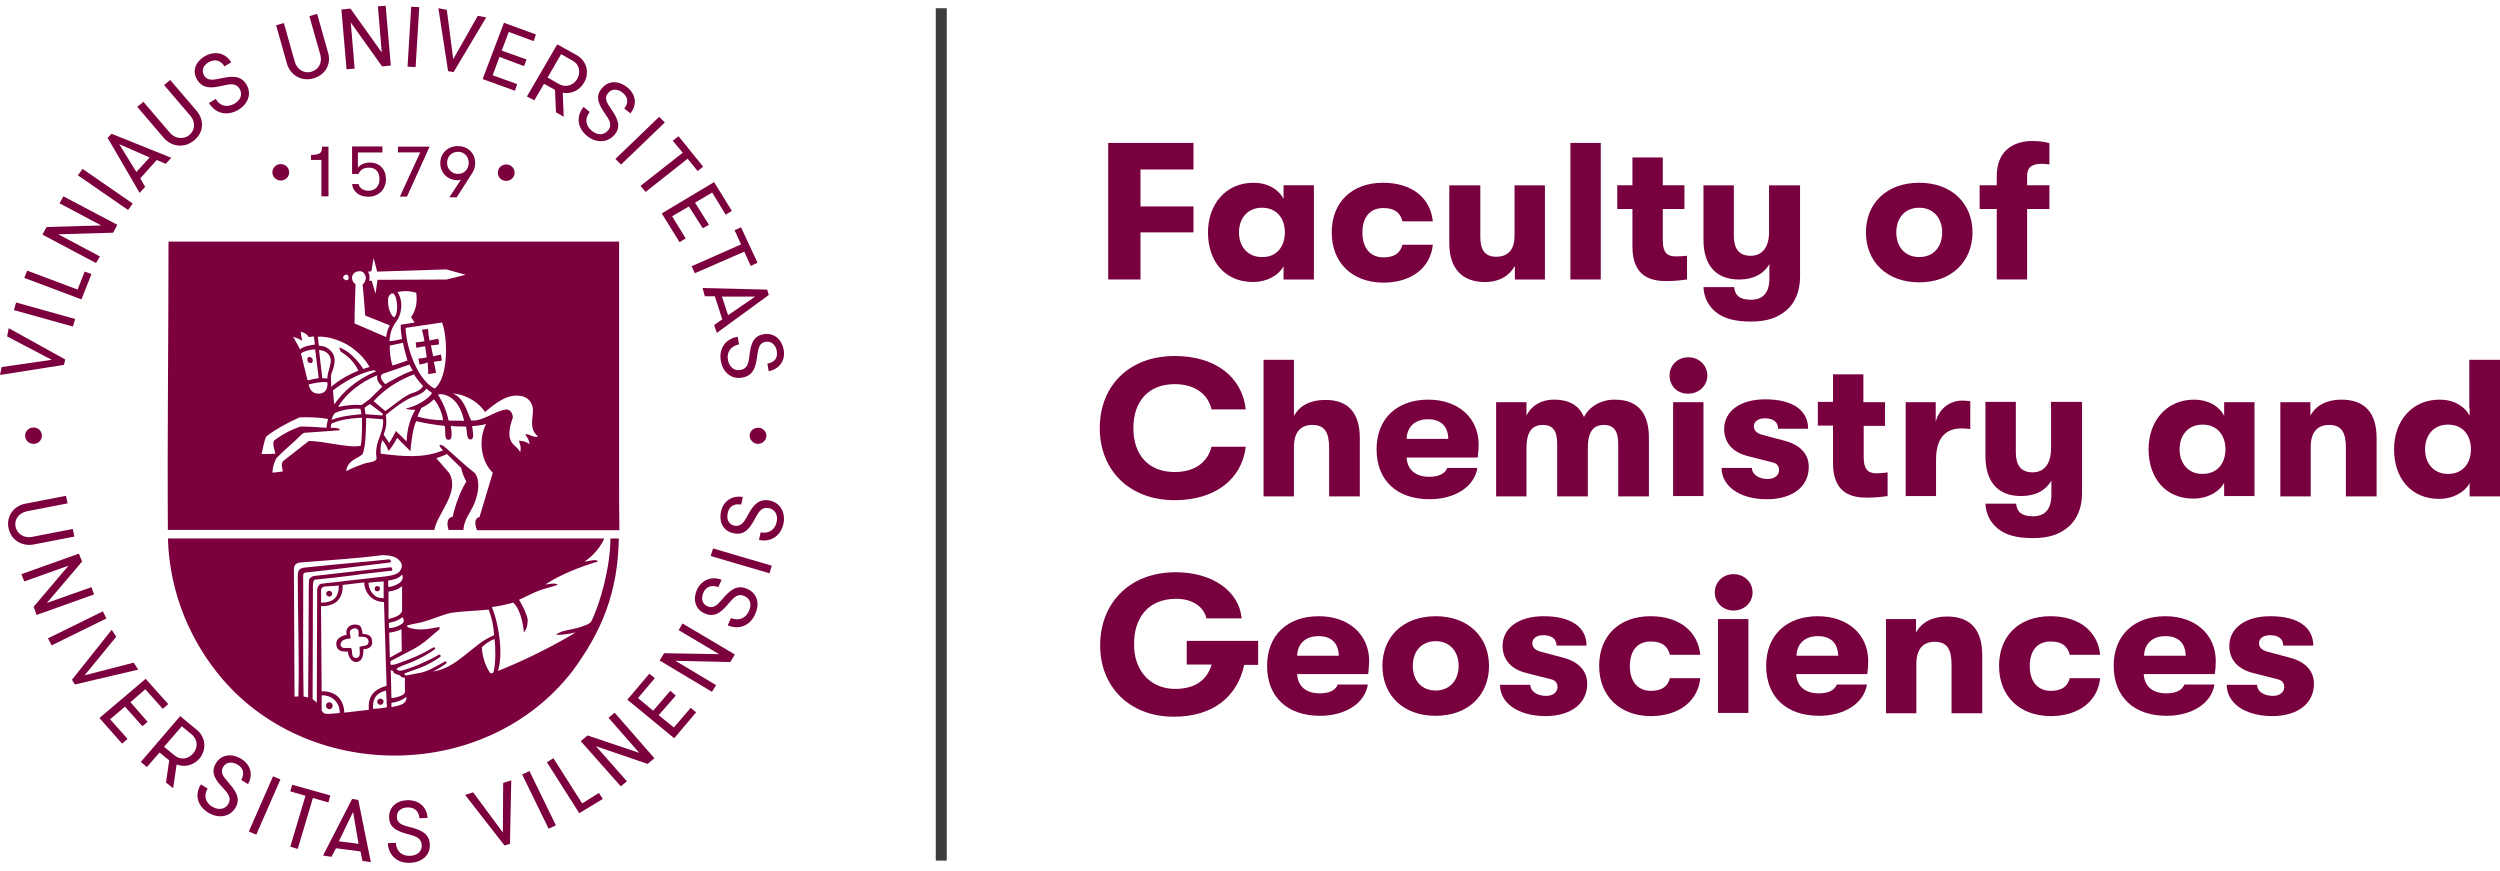 <svg width="175" height="61" viewBox="0 0 175 61" fill="none" xmlns="http://www.w3.org/2000/svg">
<path d="M77.574 10.004H83.543V11.863H79.835V14.452H83.543V16.267H79.835V19.564H77.574V10.004Z" fill="#78003F"/>
<path d="M84.559 16.268C84.559 14.298 85.802 12.793 87.747 12.793C88.719 12.793 89.487 13.236 89.849 13.922V12.97H91.975V19.565H89.849V18.636C89.487 19.299 88.651 19.742 87.724 19.742C85.712 19.742 84.559 18.259 84.559 16.268ZM89.94 16.268C89.94 15.316 89.397 14.541 88.334 14.541C87.34 14.541 86.729 15.272 86.729 16.268C86.729 17.264 87.34 17.994 88.334 17.994C89.397 18.016 89.94 17.219 89.94 16.268Z" fill="#78003F"/>
<path d="M93.221 16.268C93.221 14.187 94.6 12.793 96.816 12.793C98.828 12.793 100.139 13.855 100.298 15.493H98.172C98.014 14.873 97.607 14.563 96.838 14.563C95.911 14.563 95.369 15.183 95.369 16.29C95.369 17.374 95.934 18.016 96.838 18.016C97.63 18.016 98.014 17.706 98.172 17.131H100.298C100.139 18.724 98.828 19.786 96.816 19.786C94.6 19.764 93.221 18.348 93.221 16.268Z" fill="#78003F"/>
<path d="M101.451 17.043V12.971H103.622V16.578C103.622 17.485 103.938 17.972 104.73 17.972C105.634 17.972 106.018 17.397 106.018 16.512V12.971H108.144V19.566H106.041V18.614C105.657 19.3 104.956 19.743 103.938 19.743C102.333 19.743 101.451 18.769 101.451 17.043Z" fill="#78003F"/>
<path d="M109.928 10.004H112.053V19.564H109.928V10.004Z" fill="#78003F"/>
<path d="M118.091 17.904V19.564C117.774 19.608 117.277 19.675 116.666 19.675C115.671 19.675 114.27 19.453 114.27 17.262V14.629H113.207V12.969H114.27V11.021H116.395V12.969H117.91V14.629H116.395V16.82C116.395 17.794 116.802 17.948 117.322 17.948C117.616 17.948 117.887 17.926 118.091 17.904Z" fill="#78003F"/>
<path d="M126.004 12.993V19.367C126.004 20.429 125.62 21.248 125.032 21.735C124.422 22.244 123.698 22.509 122.568 22.509C121.415 22.509 120.646 22.288 120.081 21.823C119.583 21.403 119.267 20.805 119.244 20.097H121.392C121.437 20.65 121.754 20.982 122.568 20.982C123.359 20.982 123.857 20.54 123.857 19.499V18.481C123.472 19.167 122.749 19.566 121.731 19.566C120.013 19.566 119.244 18.437 119.244 16.799V12.971H121.369V16.489C121.369 17.331 121.663 17.906 122.545 17.906C123.404 17.906 123.834 17.242 123.834 16.246V12.971H126.004V12.993Z" fill="#78003F"/>
<path d="M130.615 16.268C130.615 14.254 132.04 12.793 134.346 12.793C136.652 12.793 138.076 14.276 138.076 16.268C138.076 18.259 136.652 19.764 134.346 19.764C132.04 19.764 130.615 18.282 130.615 16.268ZM135.951 16.268C135.951 15.272 135.341 14.541 134.346 14.541C133.328 14.541 132.741 15.272 132.741 16.268C132.741 17.264 133.328 17.994 134.346 17.994C135.363 17.994 135.951 17.264 135.951 16.268Z" fill="#78003F"/>
<path d="M141.898 12.306V12.969H143.458V14.629H141.898V19.564H139.773V14.629H138.574V12.969H139.773V12.328C139.773 10.314 141.242 9.871 142.237 9.871C142.802 9.871 143.209 9.937 143.458 10.026V11.509C143.232 11.487 143.074 11.464 142.87 11.464C142.395 11.487 141.898 11.597 141.898 12.306Z" fill="#78003F"/>
<path d="M76.984 29.966C76.984 27.022 79.019 24.92 82.23 24.92C85.101 24.92 86.955 26.403 87.204 28.66H84.807C84.559 27.576 83.632 26.89 82.23 26.89C80.398 26.89 79.336 28.085 79.336 29.966C79.336 31.847 80.398 33.042 82.23 33.042C83.632 33.042 84.536 32.356 84.807 31.271H87.204C86.933 33.529 85.079 35.012 82.23 35.012C79.019 35.012 76.984 32.887 76.984 29.966Z" fill="#78003F"/>
<path d="M95.187 30.674V34.746H93.039V31.36C93.039 30.254 92.722 29.745 91.863 29.745C91.004 29.745 90.575 30.298 90.575 31.294V34.746H88.449V25.186H90.575V29.125C90.959 28.395 91.728 27.996 92.745 27.996C94.35 27.974 95.187 28.881 95.187 30.674Z" fill="#78003F"/>
<path d="M103.438 32.025H98.464C98.509 32.888 99.097 33.375 100.047 33.375C100.702 33.375 101.132 33.175 101.313 32.755H103.416C103.212 34.061 101.856 34.946 100.069 34.946C97.786 34.946 96.361 33.64 96.361 31.449C96.361 29.28 97.808 27.975 99.979 27.975C102.082 27.975 103.506 29.258 103.506 31.117C103.506 31.449 103.483 31.626 103.438 32.025ZM101.381 30.719C101.358 29.834 100.861 29.347 99.956 29.347C99.029 29.347 98.487 29.9 98.464 30.719H101.381Z" fill="#78003F"/>
<path d="M104.729 28.152H106.854V29.103C107.148 28.439 107.849 27.975 108.776 27.975C109.974 27.975 110.584 28.484 110.878 29.192C111.24 28.484 112.031 27.975 113.026 27.975C114.948 27.975 115.423 29.28 115.423 30.652V34.747H113.275V31.051C113.275 30.143 112.936 29.745 112.28 29.745C111.602 29.745 111.15 30.121 111.15 31.361V34.747H109.002V31.029C109.002 30.121 108.663 29.745 108.007 29.745C107.329 29.745 106.854 30.121 106.854 31.361V34.747H104.729V28.152Z" fill="#78003F"/>
<path d="M116.869 26.293C116.869 25.585 117.412 25.01 118.181 25.01C118.949 25.01 119.514 25.585 119.514 26.293C119.514 26.979 118.949 27.555 118.181 27.555C117.412 27.577 116.869 27.002 116.869 26.293ZM117.118 28.152H119.243V34.725H117.118V28.152Z" fill="#78003F"/>
<path d="M120.51 32.756H122.635C122.635 33.198 123.087 33.53 123.743 33.53C124.195 33.53 124.534 33.287 124.534 32.91C124.534 32.645 124.399 32.424 124.037 32.357L122.386 31.937C121.278 31.671 120.691 30.985 120.691 30.034C120.691 28.794 121.799 27.953 123.562 27.953C125.529 27.953 126.569 28.75 126.569 30.011H124.466C124.466 29.547 124.127 29.281 123.539 29.281C123.087 29.281 122.771 29.502 122.771 29.834C122.771 30.144 122.974 30.321 123.336 30.432L124.919 30.852C125.959 31.118 126.614 31.738 126.614 32.689C126.614 34.039 125.507 34.947 123.675 34.947C121.731 34.947 120.51 33.995 120.51 32.756Z" fill="#78003F"/>
<path d="M132.132 33.066V34.726C131.815 34.77 131.318 34.836 130.707 34.836C129.713 34.836 128.311 34.615 128.311 32.424V29.79H127.248V28.131H128.311V26.205H130.436V28.153H131.951V29.812H130.459V32.003C130.459 32.977 130.866 33.132 131.386 33.132C131.657 33.11 131.951 33.11 132.132 33.066Z" fill="#78003F"/>
<path d="M133.375 28.152H135.5V29.524C135.749 28.55 136.54 28.041 137.354 28.041C137.603 28.041 137.739 28.063 137.92 28.085V30.033C137.671 30.011 137.535 29.989 137.286 29.989C136.246 29.989 135.523 30.608 135.523 32.179V34.725H133.398V28.152H133.375Z" fill="#78003F"/>
<path d="M145.743 28.151V34.525C145.743 35.587 145.358 36.406 144.771 36.893C144.16 37.402 143.437 37.667 142.306 37.667C141.153 37.667 140.384 37.446 139.819 36.981C139.322 36.561 139.005 35.963 138.982 35.255H141.13C141.176 35.808 141.492 36.14 142.306 36.14C143.097 36.14 143.595 35.698 143.595 34.658V33.64C143.21 34.326 142.487 34.724 141.47 34.724C139.751 34.724 138.982 33.595 138.982 31.958V28.129H141.108V31.648C141.108 32.489 141.402 33.064 142.283 33.064C143.143 33.064 143.572 32.4 143.572 31.404V28.129H145.743V28.151Z" fill="#78003F"/>
<path d="M150.4 31.449C150.4 29.48 151.644 27.975 153.588 27.975C154.561 27.975 155.329 28.417 155.691 29.103V28.152H157.816V34.725H155.691V33.795C155.329 34.459 154.493 34.902 153.566 34.902C151.553 34.924 150.4 33.419 150.4 31.449ZM155.782 31.449C155.782 30.498 155.239 29.723 154.176 29.723C153.181 29.723 152.571 30.453 152.571 31.449C152.571 32.445 153.181 33.175 154.176 33.175C155.239 33.175 155.782 32.401 155.782 31.449Z" fill="#78003F"/>
<path d="M159.602 28.152H161.727V29.103C162.111 28.373 162.88 27.975 163.897 27.975C165.525 27.975 166.362 28.882 166.362 30.675V34.747H164.214V31.361C164.214 30.254 163.897 29.745 163.038 29.745C162.179 29.745 161.749 30.298 161.749 31.294V34.747H159.624V28.152H159.602Z" fill="#78003F"/>
<path d="M175 25.186V34.746H172.875V33.817C172.513 34.481 171.676 34.923 170.749 34.923C168.737 34.923 167.584 33.44 167.584 31.449C167.584 29.479 168.828 27.974 170.772 27.974C171.744 27.974 172.513 28.417 172.875 29.103V28.549H172.852V25.186H175ZM172.965 31.449C172.965 30.497 172.422 29.722 171.36 29.722C170.365 29.722 169.755 30.453 169.755 31.449C169.755 32.444 170.365 33.175 171.36 33.175C172.422 33.175 172.965 32.4 172.965 31.449Z" fill="#78003F"/>
<path d="M88.023 46.541H87.096C86.599 48.821 84.858 50.17 82.167 50.17C79.047 50.17 76.989 48.046 77.012 45.147C77.012 42.358 78.934 40.057 82.303 40.057C84.925 40.057 86.757 41.429 86.915 43.288H84.451C84.27 42.491 83.501 41.916 82.325 41.916C80.335 41.916 79.363 43.31 79.386 45.102C79.363 46.895 80.494 48.223 82.257 48.223C83.591 48.223 84.473 47.67 84.812 46.519H83.071V44.859H88.068V46.541H88.023Z" fill="#78003F"/>
<path d="M95.774 47.185H90.8C90.845 48.048 91.433 48.535 92.383 48.535C93.038 48.535 93.468 48.336 93.649 47.915H95.751C95.548 49.221 94.192 50.106 92.405 50.106C90.122 50.106 88.697 48.8 88.697 46.609C88.697 44.441 90.144 43.135 92.315 43.135C94.418 43.135 95.842 44.418 95.842 46.277C95.819 46.632 95.819 46.809 95.774 47.185ZM93.717 45.901C93.694 45.016 93.197 44.529 92.292 44.529C91.365 44.529 90.823 45.082 90.8 45.901H93.717Z" fill="#78003F"/>
<path d="M96.769 46.609C96.769 44.595 98.194 43.135 100.5 43.135C102.806 43.135 104.231 44.618 104.231 46.609C104.231 48.623 102.806 50.106 100.5 50.106C98.171 50.106 96.769 48.623 96.769 46.609ZM102.105 46.609C102.105 45.614 101.495 44.883 100.5 44.883C99.483 44.883 98.895 45.614 98.895 46.609C98.895 47.605 99.483 48.336 100.5 48.336C101.495 48.336 102.105 47.605 102.105 46.609Z" fill="#78003F"/>
<path d="M105 47.937H107.125C107.125 48.38 107.578 48.712 108.233 48.712C108.685 48.712 109.025 48.468 109.025 48.092C109.025 47.827 108.889 47.605 108.527 47.539L106.877 47.118C105.769 46.853 105.181 46.167 105.181 45.215C105.181 43.976 106.289 43.135 108.052 43.135C110.019 43.135 111.059 43.931 111.059 45.193H108.957C108.957 44.728 108.618 44.463 108.03 44.463C107.578 44.463 107.261 44.684 107.261 45.016C107.261 45.326 107.464 45.503 107.826 45.614L109.409 46.034C110.449 46.3 111.105 46.919 111.105 47.871C111.105 49.221 109.997 50.128 108.165 50.128C106.198 50.106 105 49.177 105 47.937Z" fill="#78003F"/>
<path d="M111.941 46.609C111.941 44.529 113.321 43.135 115.536 43.135C117.549 43.135 118.86 44.197 119.018 45.835H116.893C116.735 45.215 116.328 44.905 115.559 44.905C114.632 44.905 114.089 45.525 114.089 46.632C114.089 47.716 114.655 48.358 115.559 48.358C116.35 48.358 116.735 48.048 116.893 47.472H119.018C118.86 49.066 117.549 50.128 115.536 50.128C113.343 50.106 111.941 48.69 111.941 46.609Z" fill="#78003F"/>
<path d="M120.035 41.475C120.035 40.767 120.578 40.191 121.347 40.191C122.115 40.191 122.68 40.767 122.68 41.475C122.68 42.161 122.115 42.736 121.347 42.736C120.578 42.736 120.035 42.161 120.035 41.475ZM120.261 43.334H122.387V49.907H120.261V43.334Z" fill="#78003F"/>
<path d="M130.708 47.185H125.734C125.779 48.048 126.367 48.535 127.316 48.535C127.972 48.535 128.402 48.336 128.582 47.915H130.685C130.482 49.221 129.125 50.106 127.339 50.106C125.055 50.106 123.631 48.8 123.631 46.609C123.631 44.441 125.078 43.135 127.248 43.135C129.351 43.135 130.776 44.418 130.776 46.277C130.776 46.632 130.753 46.809 130.708 47.185ZM128.673 45.901C128.65 45.016 128.153 44.529 127.248 44.529C126.321 44.529 125.779 45.082 125.756 45.901H128.673Z" fill="#78003F"/>
<path d="M131.996 43.333H134.121V44.285C134.506 43.555 135.275 43.156 136.292 43.156C137.92 43.156 138.756 44.064 138.756 45.856V49.928H136.609V46.542C136.609 45.436 136.292 44.927 135.433 44.927C134.574 44.927 134.144 45.48 134.144 46.476V49.928H132.019V43.333H131.996Z" fill="#78003F"/>
<path d="M139.934 46.609C139.934 44.529 141.313 43.135 143.529 43.135C145.541 43.135 146.852 44.197 147.01 45.835H144.885C144.727 45.215 144.32 44.905 143.551 44.905C142.624 44.905 142.082 45.525 142.082 46.632C142.082 47.716 142.647 48.358 143.551 48.358C144.343 48.358 144.727 48.048 144.885 47.472H147.01C146.852 49.066 145.541 50.128 143.529 50.128C141.313 50.106 139.934 48.69 139.934 46.609Z" fill="#78003F"/>
<path d="M155.036 47.185H150.062C150.107 48.048 150.695 48.535 151.644 48.535C152.3 48.535 152.73 48.336 152.911 47.915H155.013C154.81 49.221 153.453 50.106 151.667 50.106C149.383 50.106 147.959 48.8 147.959 46.609C147.959 44.441 149.406 43.135 151.577 43.135C153.679 43.135 155.104 44.418 155.104 46.277C155.104 46.632 155.081 46.809 155.036 47.185ZM153.001 45.901C152.978 45.016 152.481 44.529 151.577 44.529C150.65 44.529 150.107 45.082 150.084 45.901H153.001Z" fill="#78003F"/>
<path d="M155.871 47.937H157.996C157.996 48.38 158.449 48.712 159.104 48.712C159.556 48.712 159.896 48.468 159.896 48.092C159.896 47.827 159.76 47.605 159.398 47.539L157.748 47.118C156.64 46.853 156.052 46.167 156.052 45.215C156.052 43.976 157.16 43.135 158.923 43.135C160.89 43.135 161.931 43.931 161.931 45.193H159.828C159.828 44.728 159.489 44.463 158.901 44.463C158.449 44.463 158.132 44.684 158.132 45.016C158.132 45.326 158.336 45.503 158.697 45.614L160.28 46.034C161.32 46.3 161.976 46.919 161.976 47.871C161.976 49.221 160.868 50.128 159.036 50.128C157.069 50.106 155.871 49.177 155.871 47.937Z" fill="#78003F"/>
<path fill-rule="evenodd" clip-rule="evenodd" d="M2.357 38.113L5.206 37.56L5.093 37.029L2.244 37.582C1.724 37.693 1.204 37.405 1.091 36.874C0.978 36.321 1.363 35.9 1.883 35.789L4.731 35.236L4.618 34.705L1.77 35.258C0.978 35.413 0.436 36.099 0.594 36.962C0.775 37.826 1.566 38.268 2.357 38.113Z" fill="#7B003D"/>
<path fill-rule="evenodd" clip-rule="evenodd" d="M6.402 41.1L3.282 42.206L5.747 39.307L5.521 38.754L1.496 40.192L1.7 40.701L4.797 39.595L2.355 42.472L2.559 43.047L6.583 41.609L6.402 41.1Z" fill="#7B003D"/>
<path d="M7.198 42.795L3.359 44.684L3.613 45.178L7.452 43.289L7.198 42.795Z" fill="#7B003D"/>
<path fill-rule="evenodd" clip-rule="evenodd" d="M9.358 46.386L5.921 47.271L8.137 44.571L7.82 44.084L5.039 47.581L5.243 47.913L9.674 46.873L9.358 46.386Z" fill="#7B003D"/>
<path fill-rule="evenodd" clip-rule="evenodd" d="M8.747 49.465L9.968 50.837L10.33 50.527L9.131 49.155L10.171 48.248L11.393 49.62L11.777 49.288L10.194 47.518L6.961 50.262L8.544 52.054L8.928 51.722L7.707 50.35L8.747 49.465Z" fill="#7B003D"/>
<path fill-rule="evenodd" clip-rule="evenodd" d="M13.767 51.081L12.614 50.129L9.855 53.338L10.285 53.692L11.167 52.674L11.845 53.227L11.619 54.776L12.117 55.175L12.365 53.515C12.953 53.736 13.563 53.559 13.97 53.094C14.445 52.497 14.445 51.634 13.767 51.081ZM13.518 52.74C13.179 53.139 12.636 53.227 12.207 52.873L11.483 52.276L12.727 50.837L13.45 51.435C13.857 51.811 13.857 52.364 13.518 52.74Z" fill="#7B003D"/>
<path fill-rule="evenodd" clip-rule="evenodd" d="M16.841 53.094C16.231 52.74 15.485 52.785 15.101 53.449C14.694 54.135 15.146 54.666 15.666 55.219C15.937 55.507 16.231 55.861 15.982 56.281C15.756 56.658 15.304 56.724 14.874 56.481C14.377 56.193 14.241 55.684 14.535 55.197L14.06 54.909C13.586 55.684 13.857 56.459 14.603 56.901C15.281 57.3 16.073 57.211 16.48 56.547C16.909 55.839 16.412 55.263 15.937 54.71C15.643 54.378 15.394 54.068 15.62 53.692C15.824 53.338 16.231 53.294 16.615 53.515C17.045 53.758 17.135 54.157 16.887 54.599L17.361 54.887C17.746 54.223 17.542 53.493 16.841 53.094Z" fill="#7B003D"/>
<path d="M19.11 54.342L17.418 58.207L17.938 58.425L19.629 54.56L19.11 54.342Z" fill="#7B003D"/>
<path fill-rule="evenodd" clip-rule="evenodd" d="M23.124 55.684L20.456 54.932L20.32 55.396L21.383 55.706L20.32 59.269L20.84 59.424L21.903 55.861L22.988 56.171L23.124 55.684Z" fill="#7B003D"/>
<path fill-rule="evenodd" clip-rule="evenodd" d="M24.648 55.926L22.613 59.887L23.201 59.976L23.518 59.378L25.236 59.599L25.372 60.264L25.959 60.352L25.078 55.992L24.648 55.926ZM23.721 58.891L24.716 56.833L25.1 59.068L23.721 58.891Z" fill="#7B003D"/>
<path fill-rule="evenodd" clip-rule="evenodd" d="M28.596 57.873C28.166 57.763 27.782 57.63 27.782 57.187C27.759 56.789 28.075 56.523 28.528 56.523C29.025 56.501 29.319 56.789 29.364 57.276L29.929 57.254C29.884 56.479 29.319 55.992 28.505 56.014C27.782 56.036 27.216 56.479 27.239 57.232C27.262 58.028 27.94 58.227 28.686 58.427C29.093 58.537 29.5 58.67 29.523 59.157C29.545 59.6 29.206 59.887 28.709 59.91C28.121 59.932 27.736 59.578 27.714 59.002L27.148 59.024C27.194 59.91 27.849 60.441 28.709 60.396C29.5 60.374 30.133 59.887 30.088 59.091C30.043 58.272 29.319 58.05 28.596 57.873Z" fill="#7B003D"/>
<path fill-rule="evenodd" clip-rule="evenodd" d="M35.2 58.275L33.12 55.464L32.555 55.641L35.313 59.182L35.697 59.071L35.788 54.623L35.223 54.8L35.2 58.275Z" fill="#7B003D"/>
<path d="M37.061 53.974L36.551 54.213L38.402 58.007L38.912 57.769L37.061 53.974Z" fill="#7B003D"/>
<path fill-rule="evenodd" clip-rule="evenodd" d="M40.75 56.237L38.737 53.072L38.285 53.36L40.546 56.923L42.197 55.927L41.925 55.507L40.75 56.237Z" fill="#7B003D"/>
<path fill-rule="evenodd" clip-rule="evenodd" d="M42.597 50.243L44.745 52.699L41.127 51.482L40.652 51.88L43.456 55.045L43.886 54.691L41.715 52.235L45.333 53.474L45.807 53.075L43.026 49.889L42.597 50.243Z" fill="#7B003D"/>
<path fill-rule="evenodd" clip-rule="evenodd" d="M47.17 50.924L46.107 50.061L47.306 48.689L46.921 48.357L45.723 49.751L44.66 48.866L45.836 47.472L45.452 47.162L43.914 48.977L47.193 51.677L48.73 49.862L48.346 49.552L47.17 50.924Z" fill="#7B003D"/>
<path fill-rule="evenodd" clip-rule="evenodd" d="M47.506 44.109L50.332 45.791L46.488 45.725L46.172 46.234L49.835 48.425L50.129 47.96L47.28 46.256L51.123 46.344L51.44 45.813L47.777 43.645L47.506 44.109Z" fill="#7B003D"/>
<path fill-rule="evenodd" clip-rule="evenodd" d="M52.274 41.207C51.483 40.875 50.986 41.45 50.511 42.004C50.217 42.336 49.945 42.623 49.538 42.446C49.154 42.291 49.064 41.915 49.222 41.517C49.403 41.074 49.787 40.919 50.285 41.096L50.511 40.587C49.787 40.3 49.086 40.609 48.77 41.318C48.498 41.959 48.657 42.668 49.358 42.955C50.104 43.265 50.578 42.756 51.076 42.159C51.347 41.849 51.641 41.517 52.093 41.716C52.523 41.893 52.636 42.313 52.432 42.756C52.206 43.287 51.709 43.486 51.166 43.265L50.94 43.774C51.777 44.128 52.545 43.752 52.862 42.977C53.201 42.269 53.02 41.517 52.274 41.207Z" fill="#7B003D"/>
<path d="M49.913 38.392L49.75 38.922L53.865 40.13L54.027 39.6L49.913 38.392Z" fill="#7B003D"/>
<path fill-rule="evenodd" clip-rule="evenodd" d="M53.853 35.032C53.017 34.878 52.632 35.519 52.293 36.161C52.09 36.537 51.863 36.869 51.434 36.803C51.027 36.737 50.846 36.383 50.936 35.94C51.027 35.453 51.366 35.232 51.886 35.32L51.999 34.789C51.23 34.656 50.597 35.099 50.462 35.851C50.326 36.537 50.62 37.201 51.389 37.334C52.18 37.489 52.542 36.892 52.904 36.205C53.107 35.851 53.31 35.475 53.808 35.564C54.26 35.652 54.464 36.05 54.373 36.515C54.26 37.069 53.831 37.378 53.243 37.268L53.13 37.799C54.034 37.976 54.69 37.445 54.848 36.626C54.984 35.896 54.645 35.187 53.853 35.032Z" fill="#7B003D"/>
<path fill-rule="evenodd" clip-rule="evenodd" d="M22.974 41.743C23.223 41.853 23.381 41.477 23.11 41.367C22.884 41.3 22.68 41.61 22.974 41.743Z" fill="#7B003D"/>
<path fill-rule="evenodd" clip-rule="evenodd" d="M43.337 33.531V16.91H11.796C11.796 23.616 11.706 30.41 11.751 37.094H30.404C30.63 35.899 32.213 34.46 31.444 33.11L30.54 32.07C30.766 32.004 31.06 31.893 31.286 31.782L32.281 32.756C32.349 33.088 32.507 33.486 32.642 33.708C32.19 34.438 31.828 35.478 31.693 36.164C31.376 36.231 31.218 36.496 31.399 37.094H32.439C32.484 36.341 32.936 35.899 33.208 35.235C33.547 34.394 33.592 33.553 33.23 33.11C32.462 32.513 31.851 31.893 31.06 31.229C30.969 31.207 30.879 31.118 30.788 31.14C30.698 31.163 30.924 31.472 31.037 31.517C29.59 32.114 28.166 31.937 26.651 31.76C26.628 31.406 26.628 31.14 26.764 30.808C26.967 31.052 27.058 31.207 27.193 31.561C27.397 31.384 27.668 30.875 27.804 30.654L28.731 31.583C28.776 30.985 28.912 29.901 29.138 29.481C29.794 29.636 30.472 29.746 31.128 29.813C31.218 30.189 31.06 30.786 31.399 30.786C31.738 30.808 31.58 30.056 31.557 29.813C31.874 29.857 32.281 29.857 32.62 29.857C32.71 30.211 32.642 30.764 32.936 30.764C33.253 30.764 33.072 30.1 33.049 29.835C33.366 29.791 33.66 29.791 34.022 29.68C33.456 30.808 33.682 32.313 34.496 33.088L33.569 36.186C33.253 36.275 33.185 36.563 33.389 37.116H43.359C43.337 36.098 43.337 34.681 43.337 33.531ZM25.995 18.991L26.153 18.061L26.402 19.013L31.241 18.858L32.597 19.234L31.263 19.566L26.425 19.588L26.289 20.562L26.018 19.654H25.837C25.882 19.433 25.905 19.3 25.769 19.013L25.995 18.991ZM23.418 28.927C23.96 28.662 24.684 28.573 25.226 28.617C25.272 28.772 25.294 28.861 25.294 28.994C24.593 29.06 23.892 29.127 23.214 29.392C23.237 29.215 23.327 29.082 23.418 28.927ZM23.305 27.334C23.96 26.803 25.159 26.095 26.153 25.918C26.244 25.918 26.266 25.984 26.334 25.984C24.887 26.604 24.006 27.445 23.395 28.308C23.35 27.998 23.35 27.644 23.305 27.334ZM23.666 28.485C24.232 27.533 25.226 26.759 26.402 26.272C26.357 26.648 26.515 26.803 26.764 27.068L25.882 27.931L25.317 28.352C24.729 28.308 24.277 28.374 23.666 28.485ZM27.691 22.576C28.166 21.978 28.233 21.049 27.826 20.451C28.233 20.34 28.731 20.363 29.138 20.495C29.206 21.004 29.183 21.624 28.776 22.2L29.025 22.576C28.776 22.62 28.369 22.686 28.053 22.731C28.03 23.018 28.098 23.461 28.143 23.727C27.962 23.771 27.51 23.881 27.261 23.881C27.284 23.439 27.397 22.974 27.691 22.576ZM27.578 22.222C27.239 21.956 27.126 21.314 27.171 20.916C27.171 20.761 27.329 20.517 27.51 20.54C27.849 20.717 27.917 22.022 27.578 22.222ZM28.211 23.992C28.279 24.413 28.414 24.833 28.527 25.232C28.279 25.32 27.804 25.497 27.465 25.585C27.352 25.187 27.261 24.634 27.284 24.191C27.623 24.125 27.894 24.058 28.211 23.992ZM28.663 25.519C28.731 25.674 28.799 25.785 28.889 25.94C28.188 26.183 27.555 26.559 26.967 26.891C26.764 26.692 26.492 26.316 26.809 26.161L28.663 25.519ZM25.905 28.285L26.787 28.95C26.787 28.994 26.787 29.038 26.764 29.082C26.425 29.06 25.905 29.016 25.588 28.994C25.566 28.839 25.543 28.75 25.52 28.551C25.679 28.418 25.769 28.352 25.905 28.285ZM26.153 28.086C26.854 27.312 27.759 26.67 28.98 26.205C29.138 26.493 29.409 26.781 29.613 27.024C29.5 27.245 29.228 27.422 28.686 27.577C28.03 27.909 27.216 28.64 26.967 28.772L26.153 28.086ZM28.392 22.952L30.947 22.576C31.308 23.483 31.467 26.36 30.427 27.201C29.296 26.648 28.437 24.457 28.392 22.952ZM25.249 18.991C25.475 19.013 25.611 19.278 25.611 19.5C25.588 19.654 25.52 19.809 25.385 19.92C25.43 20.34 25.52 21.447 25.566 22.089L27.284 22.775C27.126 23.063 27.058 23.328 27.035 23.594L24.819 22.642C24.819 21.713 24.865 20.805 24.887 19.898C24.435 19.566 24.639 18.924 25.249 18.991ZM24.073 19.3C24.141 19.234 24.232 19.19 24.345 19.256C24.412 19.345 24.412 19.455 24.39 19.544C24.322 19.632 24.186 19.654 24.096 19.544C23.983 19.5 24.006 19.389 24.073 19.3ZM24.842 24.501C25.249 24.811 25.588 25.209 25.882 25.696C25.792 25.696 25.611 25.763 25.43 25.829C25.091 25.298 24.435 24.523 23.734 24.324L23.847 24.612C24.412 24.966 24.752 25.298 25.091 25.94C24.458 26.205 23.779 26.559 23.169 27.09C23.237 26.759 23.078 26.427 23.237 26.05C23.485 25.431 23.599 24.767 22.852 24.324C22.672 24.235 22.491 24.213 22.31 24.191C22.287 23.992 22.287 23.771 22.242 23.572C23.056 23.505 24.209 23.948 24.842 24.501ZM22.92 26.493L22.558 26.471L22.332 24.501C22.717 24.523 23.011 24.722 23.101 24.988C23.305 25.32 22.875 26.117 22.92 26.493ZM22.31 27.555C21.858 27.555 21.677 27.267 21.609 26.913C21.925 26.825 22.558 26.692 22.92 26.759C22.965 27.245 22.739 27.555 22.31 27.555ZM22.31 26.471C22.129 26.493 21.79 26.559 21.564 26.626L21.518 26.581L21.066 24.745C21.27 24.567 21.79 24.457 22.061 24.457L22.31 26.471ZM21.044 23.218C21.247 23.262 21.496 23.372 21.609 23.594C21.609 23.594 21.79 23.572 21.971 23.549C22.016 23.771 22.016 23.926 22.038 24.125C21.744 24.147 21.224 24.258 20.998 24.457L20.817 24.103C20.569 23.727 20.704 23.793 20.501 23.594C20.682 23.594 20.93 23.727 21.157 23.859C21.111 23.638 21.066 23.439 21.044 23.218ZM18.308 31.782C18.421 31.362 18.466 30.897 18.647 30.543C19.28 30.056 20.162 29.569 20.976 29.215C21.677 29.193 22.332 29.215 22.965 29.326C22.92 29.525 22.875 29.702 22.852 29.945C22.242 29.901 21.677 29.857 21.044 29.857C20.433 30.056 19.732 30.41 19.167 30.853C19.076 31.185 19.212 31.428 19.28 31.76C19.054 31.782 18.624 31.782 18.353 31.782H18.308ZM19.8 32.291C19.664 32.49 19.755 32.778 19.8 32.999C19.619 33.022 19.37 33.066 19.076 33.088C19.076 32.667 19.212 32.336 19.348 32.07C19.777 31.627 20.343 31.14 20.727 30.786C20.885 30.631 21.066 30.432 21.27 30.299L23.757 30.122L23.779 30.034C23.621 29.945 23.327 29.945 23.146 29.945L23.192 29.658C23.87 29.348 24.616 29.281 25.339 29.237C25.339 29.835 25.362 30.609 25.249 31.207C24.345 31.384 22.672 30.853 21.609 30.875L19.8 32.291ZM26.357 31.34C26.289 31.849 26.357 31.893 26.357 32.07C26.38 32.313 25.882 32.358 25.588 32.424C25.136 32.579 24.706 32.734 24.232 32.977C24.277 32.535 24.548 32.313 24.865 32.114C25.023 32.026 25.226 31.937 25.385 31.782C25.611 31.207 25.611 30.145 25.633 29.259C25.882 29.281 26.515 29.326 26.809 29.348C26.899 30.078 26.447 30.698 26.357 31.34ZM29.07 28.684C28.686 29.348 28.505 30.012 28.46 30.897L27.713 30.167C27.6 30.388 27.419 30.764 27.239 31.008C27.148 30.853 26.99 30.631 26.854 30.432C27.035 29.945 27.08 29.68 27.013 29.038C27.261 28.839 28.053 28.175 28.753 27.843C29.341 27.644 29.726 27.445 29.839 27.201C29.929 27.29 30.11 27.4 30.246 27.511C29.997 27.931 29.16 28.441 28.414 28.595C28.55 28.684 28.844 28.684 29.07 28.684ZM29.228 29.171C29.251 29.038 29.387 28.772 29.5 28.551C29.839 28.396 30.133 28.197 30.359 27.954C30.675 28.241 30.969 28.95 31.015 29.414C30.449 29.414 29.816 29.326 29.228 29.171ZM31.399 29.436C31.286 28.861 31.037 28.219 30.653 27.622C30.992 27.511 31.489 27.732 31.761 27.998C32.145 28.352 32.371 28.905 32.484 29.459C32.281 29.436 31.67 29.459 31.399 29.436ZM36.757 30.41C36.938 30.631 37.029 30.808 37.074 31.096C36.87 30.941 36.622 30.853 36.328 30.853C36.373 31.074 36.509 31.251 36.418 31.627V31.649C36.26 31.384 36.102 31.273 35.943 31.118C35.491 30.654 35.65 29.923 35.898 29.237C35.898 28.95 35.74 28.662 35.423 28.662C34.564 28.795 33.818 29.503 32.982 29.436C32.688 28.839 32.507 27.887 31.693 27.533C32.823 27.666 33.569 28.263 33.954 28.839C34.7 28.219 35.582 27.467 36.622 27.754C37.006 27.887 37.21 28.153 37.3 28.551C37.368 29.193 36.961 29.99 37.662 30.543C37.368 30.698 37.029 30.322 36.757 30.41Z" fill="#7B003D"/>
<path fill-rule="evenodd" clip-rule="evenodd" d="M42.3 37.691H11.754C11.867 41.609 13.404 44.995 15.575 47.54C21.838 54.821 34.092 54.71 40.084 46.964C42.142 44.154 43.249 41.476 43.317 37.691H42.729C42.729 39.617 42.051 42.184 41.373 43.534C41.215 43.667 41.147 43.711 40.943 43.778C40.31 44.043 39.971 44.021 39.293 44.22C39.157 44.286 38.976 44.353 38.931 44.441C39.406 44.441 39.88 44.375 40.288 44.264C40.084 44.397 39.926 44.508 39.79 44.574C38.253 45.459 36.489 46.322 34.861 46.964C35.2 45.836 34.997 43.91 34.432 42.494C34.929 42.428 35.449 42.317 35.924 42.184C36.421 42.627 36.625 43.667 36.67 44.264C36.896 43.977 36.919 43.8 36.941 43.379C36.873 42.981 36.602 42.428 36.331 41.985C36.738 41.808 37.303 41.498 37.733 41.343C38.185 41.166 38.795 41.055 39.044 40.922C38.886 40.79 38.434 40.878 38.162 40.922C39.225 40.214 40.604 39.683 41.848 39.307C41.802 39.086 41.147 39.307 40.921 39.307C41.554 38.886 42.051 38.267 42.3 37.691ZM22.2 41.232L22.177 49.2C22.109 49.089 21.996 49.045 21.883 48.934L21.906 40.967C21.906 40.723 21.951 40.568 22.109 40.568C22.833 40.502 23.828 40.391 24.664 40.281C25.523 40.148 26.541 40.059 27.422 39.949C27.49 39.86 27.468 39.794 27.377 39.705L21.928 40.325C21.77 40.391 21.634 40.524 21.634 40.568C21.634 40.701 21.612 41.078 21.612 41.188C21.612 43.844 21.589 46.322 21.567 48.823L21.25 48.757C21.205 46.256 21.227 43.357 21.227 40.679C21.227 40.524 21.205 40.259 21.25 40.148C21.295 40.059 21.567 40.059 21.567 40.059C23.466 39.86 25.41 39.595 27.309 39.373C27.4 39.329 27.377 39.218 27.264 39.152C25.388 39.351 23.172 39.528 21.363 39.727C21.295 39.727 21.024 39.772 20.933 39.904C20.843 40.037 20.843 40.281 20.843 40.369C20.843 43.136 20.956 45.968 20.888 48.757H20.617C20.617 45.902 20.572 42.317 20.572 39.882C20.572 39.617 20.662 39.395 21.047 39.373C23.398 39.174 24.845 39.108 26.722 38.864C27.287 38.864 27.762 38.931 28.033 39.329C28.236 39.573 28.101 40.015 27.739 40.17C27.513 40.281 27.264 40.303 26.993 40.347C25.501 40.524 24.031 40.679 22.539 40.856C22.381 40.856 22.267 41.011 22.2 41.232ZM26.857 40.701V41.874L26.586 41.852C26.134 41.786 25.795 41.255 25.795 40.79C26.111 40.745 26.518 40.723 26.857 40.701ZM22.471 41.454C22.448 41.255 22.516 41.078 22.742 41.055C22.968 41.033 23.375 41.011 23.715 40.989C23.715 41.786 23.375 42.184 22.471 42.184C22.471 41.941 22.494 41.741 22.471 41.454ZM22.878 49.974C22.72 49.974 22.607 49.908 22.516 49.731V48.668C22.855 48.668 23.127 48.757 23.353 48.934C23.601 49.155 23.782 49.443 23.782 49.908C23.511 49.93 23.172 49.974 22.878 49.974ZM24.099 49.886C24.099 49.465 23.918 48.934 23.534 48.668C23.262 48.469 22.833 48.359 22.516 48.403L22.471 42.428C23.375 42.45 24.031 42.007 23.986 40.945L25.501 40.768C25.501 41.498 26.066 42.14 26.88 42.14L27.061 48.005C26.066 48.292 25.749 48.823 25.817 49.687L24.099 49.886ZM26.111 49.62C26.088 49.023 26.202 48.558 27.015 48.337C27.038 48.337 27.083 49.487 27.083 49.509C26.789 49.576 26.428 49.598 26.111 49.62ZM27.196 40.635C27.468 40.591 27.92 40.524 28.146 40.214C28.259 40.48 28.146 40.679 27.92 40.834C27.739 40.967 27.377 41.078 27.196 41.1C27.174 41.011 27.151 40.635 27.196 40.635ZM27.196 41.409C27.649 41.343 27.875 41.255 28.146 41.033V42.759C28.033 43.114 27.649 43.202 27.196 43.335V41.409ZM27.219 43.6C27.558 43.534 27.875 43.446 28.169 43.202C28.282 43.335 28.304 43.534 28.169 43.645C27.875 43.844 27.671 43.932 27.242 43.977C27.219 43.888 27.219 43.711 27.219 43.6ZM27.242 44.286C27.513 44.264 27.897 44.154 28.101 44.043L28.123 45.57L27.287 46.035L27.242 44.286ZM27.355 46.92C27.468 46.942 27.513 46.92 27.558 47.075C27.603 47.163 27.807 47.208 27.988 47.274C28.101 47.429 28.236 47.429 28.349 47.451C28.327 47.65 28.349 48.204 28.349 48.425C28.349 48.713 27.581 48.868 27.4 48.868L27.355 46.92ZM28.259 49.222C28.123 49.355 27.581 49.487 27.4 49.487V49.2C27.762 49.155 28.146 49.023 28.44 48.779C28.485 49 28.349 49.155 28.259 49.222ZM34.567 46.964C34.522 47.163 34.409 47.163 34.296 47.097C33.957 46.566 33.753 45.924 33.731 45.304C33.934 45.105 34.251 44.862 34.612 44.729C34.703 45.371 34.703 46.345 34.567 46.964ZM34.59 44.464C33.075 45.061 32.057 46.765 30.294 47.009C30.724 46.809 31.063 46.566 31.266 46.411C31.266 46.322 31.221 46.3 31.153 46.3C30.52 46.632 30.113 46.92 29.525 47.075L28.508 47.274C28.44 47.274 28.349 47.296 28.282 47.163C28.53 47.031 29.322 46.809 29.729 46.61C30.158 46.411 30.452 46.234 30.837 45.968C30.859 45.902 30.837 45.791 30.701 45.836C30.339 46.057 30.045 46.19 29.661 46.367C29.096 46.632 28.666 46.787 28.123 46.942C27.965 46.964 27.784 46.92 27.762 46.854C27.829 46.809 27.739 46.787 27.942 46.699C28.191 46.566 28.847 46.367 29.299 46.123C29.751 45.902 30.09 45.703 30.452 45.437C30.475 45.349 30.43 45.282 30.317 45.327C29.435 45.858 28.756 46.123 27.762 46.477C27.626 46.522 27.422 46.566 27.332 46.522V46.278L28.643 45.592C29.05 45.393 29.344 45.216 29.751 44.906L30.769 44.043V43.888C30.068 43.999 29.299 44.22 28.508 43.888V43.778C28.892 43.667 29.322 43.623 29.683 43.512C30.317 43.335 30.904 43.047 31.605 42.892C32.374 42.782 33.346 42.759 34.206 42.671C34.409 43.202 34.545 43.733 34.59 44.464Z" fill="#7B003D"/>
<path fill-rule="evenodd" clip-rule="evenodd" d="M23.147 49.181C22.83 49.07 22.695 49.49 22.966 49.623C23.26 49.734 23.418 49.313 23.147 49.181Z" fill="#7B003D"/>
<path fill-rule="evenodd" clip-rule="evenodd" d="M26.049 44.925C26.049 44.482 25.756 44.394 25.371 44.371C25.371 44.15 25.303 43.929 25.19 43.796C24.715 43.575 24.128 43.84 24.263 44.438C23.992 44.482 23.517 44.659 23.54 45.08C23.562 45.522 23.834 45.633 24.354 45.611C24.376 45.987 24.625 46.386 24.987 46.341C25.371 46.275 25.439 45.876 25.439 45.434C25.733 45.456 26.095 45.301 26.049 44.925ZM25.168 45.279C25.168 45.611 25.281 46.009 24.964 46.053C24.512 46.098 24.716 45.544 24.58 45.367C24.376 45.301 23.924 45.5 23.834 45.146C23.879 44.703 24.286 44.748 24.557 44.681C24.512 44.349 24.331 44.084 24.829 43.973C25.213 44.017 25.077 44.327 25.1 44.571C25.349 44.571 25.778 44.526 25.801 44.903C25.801 45.279 25.439 45.168 25.168 45.279Z" fill="#7B003D"/>
<path fill-rule="evenodd" clip-rule="evenodd" d="M30.526 26.098C30.481 25.832 30.413 25.544 30.368 25.323C30.616 25.279 30.775 25.279 30.933 25.235L30.865 24.814C30.662 24.881 30.616 24.858 30.323 24.947C30.255 24.681 30.232 24.482 30.164 24.172C30.368 24.15 30.549 24.15 30.73 24.106C30.73 23.973 30.707 23.84 30.684 23.707C30.549 23.752 30.232 23.774 30.074 23.84C30.006 23.553 29.983 23.354 29.961 23.021C29.87 23.044 29.599 23.066 29.531 23.088C29.622 23.376 29.667 23.619 29.712 23.885C29.531 23.907 29.373 23.951 29.102 23.973L29.147 24.349C29.35 24.305 29.667 24.239 29.757 24.239C29.802 24.549 29.848 24.77 29.87 25.013C29.689 25.08 29.463 25.08 29.282 25.102L29.373 25.522C29.689 25.456 29.78 25.434 29.938 25.367C29.938 25.633 30.006 25.987 29.961 26.186C30.209 26.164 30.39 26.12 30.526 26.098Z" fill="#7B003D"/>
<path fill-rule="evenodd" clip-rule="evenodd" d="M26.741 48.935C26.47 48.803 26.266 49.157 26.515 49.312C26.809 49.444 26.967 49.046 26.741 48.935Z" fill="#7B003D"/>
<path fill-rule="evenodd" clip-rule="evenodd" d="M21.867 25.339C21.935 25.206 21.889 25.14 21.799 25.029C21.686 25.007 21.663 24.941 21.55 25.029C21.482 25.14 21.528 25.273 21.573 25.361C21.731 25.427 21.844 25.45 21.867 25.339Z" fill="#7B003D"/>
<path fill-rule="evenodd" clip-rule="evenodd" d="M26.363 41.384C26.589 41.45 26.702 41.096 26.476 41.03C26.204 40.941 26.137 41.362 26.363 41.384Z" fill="#7B003D"/>
<path fill-rule="evenodd" clip-rule="evenodd" d="M4.567 25.164L0.61 22.973L0.497 23.548L3.618 25.186L0.113 25.695L0 26.248L4.477 25.54L4.567 25.164Z" fill="#7B003D"/>
<path d="M1.128 21.175L0.973 21.707L5.104 22.86L5.259 22.328L1.128 21.175Z" fill="#7B003D"/>
<path fill-rule="evenodd" clip-rule="evenodd" d="M6.402 19.187L5.927 19.01L5.43 20.271L1.903 18.943L1.699 19.452L5.701 20.957L6.402 19.187Z" fill="#7B003D"/>
<path fill-rule="evenodd" clip-rule="evenodd" d="M6.993 17.949L4.077 16.4L7.92 16.289L8.214 15.736L4.438 13.744L4.167 14.231L7.084 15.78L3.263 15.891L2.969 16.422L6.722 18.414L6.993 17.949Z" fill="#7B003D"/>
<path d="M5.779 11.823L5.453 12.275L8.964 14.698L9.29 14.246L5.779 11.823Z" fill="#7B003D"/>
<path fill-rule="evenodd" clip-rule="evenodd" d="M10.158 13.081L9.819 12.484L10.972 11.2L11.605 11.466L11.989 11.045L7.806 9.363L7.535 9.651L9.774 13.502L10.158 13.081ZM8.349 10.094L10.474 11.023L9.547 12.041L8.349 10.094Z" fill="#7B003D"/>
<path fill-rule="evenodd" clip-rule="evenodd" d="M13.589 9.827C14.29 9.251 14.29 8.388 13.77 7.768L11.916 5.6L11.486 5.954L13.34 8.123C13.679 8.521 13.679 9.096 13.25 9.45C12.82 9.805 12.232 9.694 11.893 9.296L10.039 7.127L9.609 7.481L11.463 9.65C12.006 10.269 12.888 10.402 13.589 9.827Z" fill="#7B003D"/>
<path fill-rule="evenodd" clip-rule="evenodd" d="M15.688 5.974C16.095 5.885 16.525 5.797 16.773 6.217C17 6.594 16.841 7.014 16.412 7.258C15.914 7.545 15.394 7.435 15.1 6.926L14.626 7.213C15.1 7.988 15.937 8.121 16.66 7.7C17.339 7.302 17.655 6.594 17.248 5.908C16.819 5.199 16.073 5.354 15.349 5.509C14.919 5.598 14.512 5.664 14.286 5.288C14.083 4.934 14.219 4.58 14.603 4.358C15.033 4.115 15.44 4.204 15.711 4.646L16.186 4.358C15.779 3.694 15.033 3.54 14.332 3.938C13.721 4.292 13.405 4.956 13.812 5.598C14.241 6.284 14.942 6.151 15.688 5.974Z" fill="#7B003D"/>
<path fill-rule="evenodd" clip-rule="evenodd" d="M21.928 5.487C22.81 5.244 23.194 4.447 22.968 3.695L22.2 0.973L21.657 1.128L22.426 3.85C22.561 4.359 22.335 4.868 21.793 5.023C21.25 5.178 20.775 4.823 20.64 4.337L19.871 1.614L19.328 1.769L20.097 4.492C20.323 5.222 21.069 5.731 21.928 5.487Z" fill="#7B003D"/>
<path fill-rule="evenodd" clip-rule="evenodd" d="M24.825 4.804L24.554 1.573L26.747 4.65L27.358 4.583L26.996 0.4L26.453 0.445L26.725 3.676L24.532 0.6L23.898 0.666L24.26 4.849L24.825 4.804Z" fill="#7B003D"/>
<path d="M28.785 0.469L28.527 4.666L29.092 4.699L29.349 0.502L28.785 0.469Z" fill="#7B003D"/>
<path fill-rule="evenodd" clip-rule="evenodd" d="M31.75 5.047L34.034 1.218L33.446 1.107L31.727 4.139L31.275 0.687L30.688 0.576L31.366 4.98L31.75 5.047Z" fill="#7B003D"/>
<path fill-rule="evenodd" clip-rule="evenodd" d="M36.046 6.354L36.204 5.889L34.486 5.269L34.961 3.986L36.679 4.628L36.86 4.163L35.119 3.543L35.617 2.237L37.358 2.879L37.516 2.415L35.277 1.596L33.785 5.535L36.046 6.354Z" fill="#7B003D"/>
<path fill-rule="evenodd" clip-rule="evenodd" d="M37.403 7.021L38.081 5.87L38.85 6.29L38.918 7.862L39.46 8.172L39.392 6.49C40.003 6.6 40.591 6.313 40.885 5.781C41.269 5.117 41.111 4.254 40.319 3.834L39.008 3.104L36.883 6.755L37.403 7.021ZM39.279 3.79L40.093 4.254C40.568 4.52 40.659 5.073 40.41 5.516C40.161 5.958 39.619 6.158 39.144 5.892L38.33 5.427L39.279 3.79Z" fill="#7B003D"/>
<path fill-rule="evenodd" clip-rule="evenodd" d="M40.85 7.485C40.285 8.171 40.443 8.99 41.099 9.521C41.709 10.008 42.501 10.03 43.02 9.433C43.563 8.791 43.134 8.149 42.727 7.552C42.478 7.198 42.274 6.843 42.568 6.511C42.817 6.202 43.224 6.202 43.586 6.489C43.97 6.799 44.015 7.198 43.699 7.596L44.128 7.928C44.626 7.33 44.513 6.578 43.88 6.091C43.315 5.648 42.591 5.604 42.116 6.202C41.596 6.821 41.98 7.419 42.41 8.039C42.636 8.37 42.885 8.747 42.568 9.123C42.274 9.477 41.822 9.477 41.438 9.167C40.986 8.813 40.918 8.282 41.28 7.839L40.85 7.485Z" fill="#7B003D"/>
<path d="M46.141 8.178L43.078 11.127L43.474 11.521L46.537 8.573L46.141 8.178Z" fill="#7B003D"/>
<path fill-rule="evenodd" clip-rule="evenodd" d="M44.832 13.014L45.194 13.434L48.133 11.11L48.834 11.973L49.218 11.664L47.5 9.539L47.093 9.849L47.794 10.69L44.832 13.014Z" fill="#7B003D"/>
<path fill-rule="evenodd" clip-rule="evenodd" d="M47.568 16.953L47.997 16.687L47.048 15.138L48.223 14.452L49.196 15.979L49.625 15.736L48.653 14.187L49.851 13.478L50.801 15.028L51.231 14.762L49.987 12.748L46.324 14.939L47.568 16.953Z" fill="#7B003D"/>
<path fill-rule="evenodd" clip-rule="evenodd" d="M48.414 18.636L48.64 19.123L52.099 17.618L52.552 18.614L53.026 18.393L51.873 15.914L51.421 16.113L51.873 17.109L48.414 18.636Z" fill="#7B003D"/>
<path fill-rule="evenodd" clip-rule="evenodd" d="M49.338 20.738H50.039L50.559 22.353L49.994 22.751L50.175 23.305L53.815 20.649L53.702 20.273L49.18 20.162L49.338 20.738ZM52.865 20.76L50.966 22.065L50.536 20.76H52.865Z" fill="#7B003D"/>
<path fill-rule="evenodd" clip-rule="evenodd" d="M53.446 23.396C52.655 23.529 52.542 24.215 52.452 24.968C52.406 25.366 52.339 25.808 51.841 25.897C51.389 25.985 51.05 25.676 50.959 25.211C50.846 24.658 51.163 24.215 51.728 24.104L51.638 23.573C50.733 23.728 50.304 24.459 50.462 25.277C50.598 26.052 51.185 26.583 51.977 26.428C52.813 26.273 52.926 25.543 53.017 24.813C53.085 24.392 53.153 23.994 53.582 23.927C53.989 23.861 54.283 24.127 54.373 24.547C54.464 25.034 54.238 25.366 53.718 25.454L53.808 25.985C54.577 25.831 55.007 25.211 54.848 24.436C54.713 23.772 54.193 23.263 53.446 23.396Z" fill="#7B003D"/>
<path fill-rule="evenodd" clip-rule="evenodd" d="M22.994 13.764V10.268H22.542C22.542 10.688 22.429 10.843 21.773 10.843V11.197H22.497V13.742H22.994V13.764Z" fill="#7B003D"/>
<path fill-rule="evenodd" clip-rule="evenodd" d="M27.991 13.764H28.488L30.071 10.268H27.855V10.666H29.416L27.991 13.764Z" fill="#7B003D"/>
<path fill-rule="evenodd" clip-rule="evenodd" d="M31.996 13.768L33.059 12.108C33.194 11.909 33.262 11.665 33.262 11.399C33.262 10.758 32.787 10.227 32.041 10.227C31.295 10.227 30.82 10.78 30.82 11.422C30.82 12.063 31.295 12.617 32.041 12.617C32.109 12.617 32.222 12.595 32.267 12.572L31.453 13.812H31.996V13.768ZM32.064 12.174C31.612 12.174 31.295 11.82 31.295 11.399C31.295 10.979 31.589 10.625 32.064 10.625C32.516 10.625 32.81 10.979 32.81 11.399C32.81 11.82 32.516 12.174 32.064 12.174Z" fill="#7B003D"/>
<path d="M19.654 12.637C19.979 12.637 20.242 12.38 20.242 12.062C20.242 11.744 19.979 11.486 19.654 11.486C19.33 11.486 19.066 11.744 19.066 12.062C19.066 12.38 19.33 12.637 19.654 12.637Z" fill="#7B003D"/>
<path fill-rule="evenodd" clip-rule="evenodd" d="M36.023 12.087C36.023 11.777 35.775 11.512 35.435 11.512C35.119 11.512 34.848 11.755 34.848 12.087C34.848 12.419 35.096 12.662 35.435 12.662C35.775 12.662 36.023 12.397 36.023 12.087Z" fill="#7B003D"/>
<path d="M2.346 31.073C2.67 31.073 2.934 30.815 2.934 30.497C2.934 30.18 2.67 29.922 2.346 29.922C2.021 29.922 1.758 30.18 1.758 30.497C1.758 30.815 2.021 31.073 2.346 31.073Z" fill="#7B003D"/>
<path fill-rule="evenodd" clip-rule="evenodd" d="M52.678 30.078C52.429 30.277 52.407 30.653 52.633 30.875C52.836 31.118 53.221 31.14 53.447 30.919C53.696 30.72 53.718 30.343 53.492 30.122C53.289 29.901 52.927 29.879 52.678 30.078Z" fill="#7B003D"/>
<path d="M25.888 11.381C25.549 11.381 25.255 11.491 25.052 11.735V10.672H26.77V10.252H24.645V12.177H25.097C25.232 11.867 25.459 11.735 25.843 11.735C26.295 11.735 26.566 12.045 26.566 12.531C26.566 13.04 26.272 13.35 25.798 13.35C25.436 13.35 25.165 13.173 25.097 12.886H24.645C24.712 13.417 25.142 13.771 25.775 13.771C26.521 13.771 27.019 13.24 27.019 12.531C26.996 11.823 26.566 11.381 25.888 11.381Z" fill="#7B003D"/>
<path d="M66.273 0.576H65.504V60.242H66.273V0.576Z" fill="#3C3C3B"/>
</svg>

